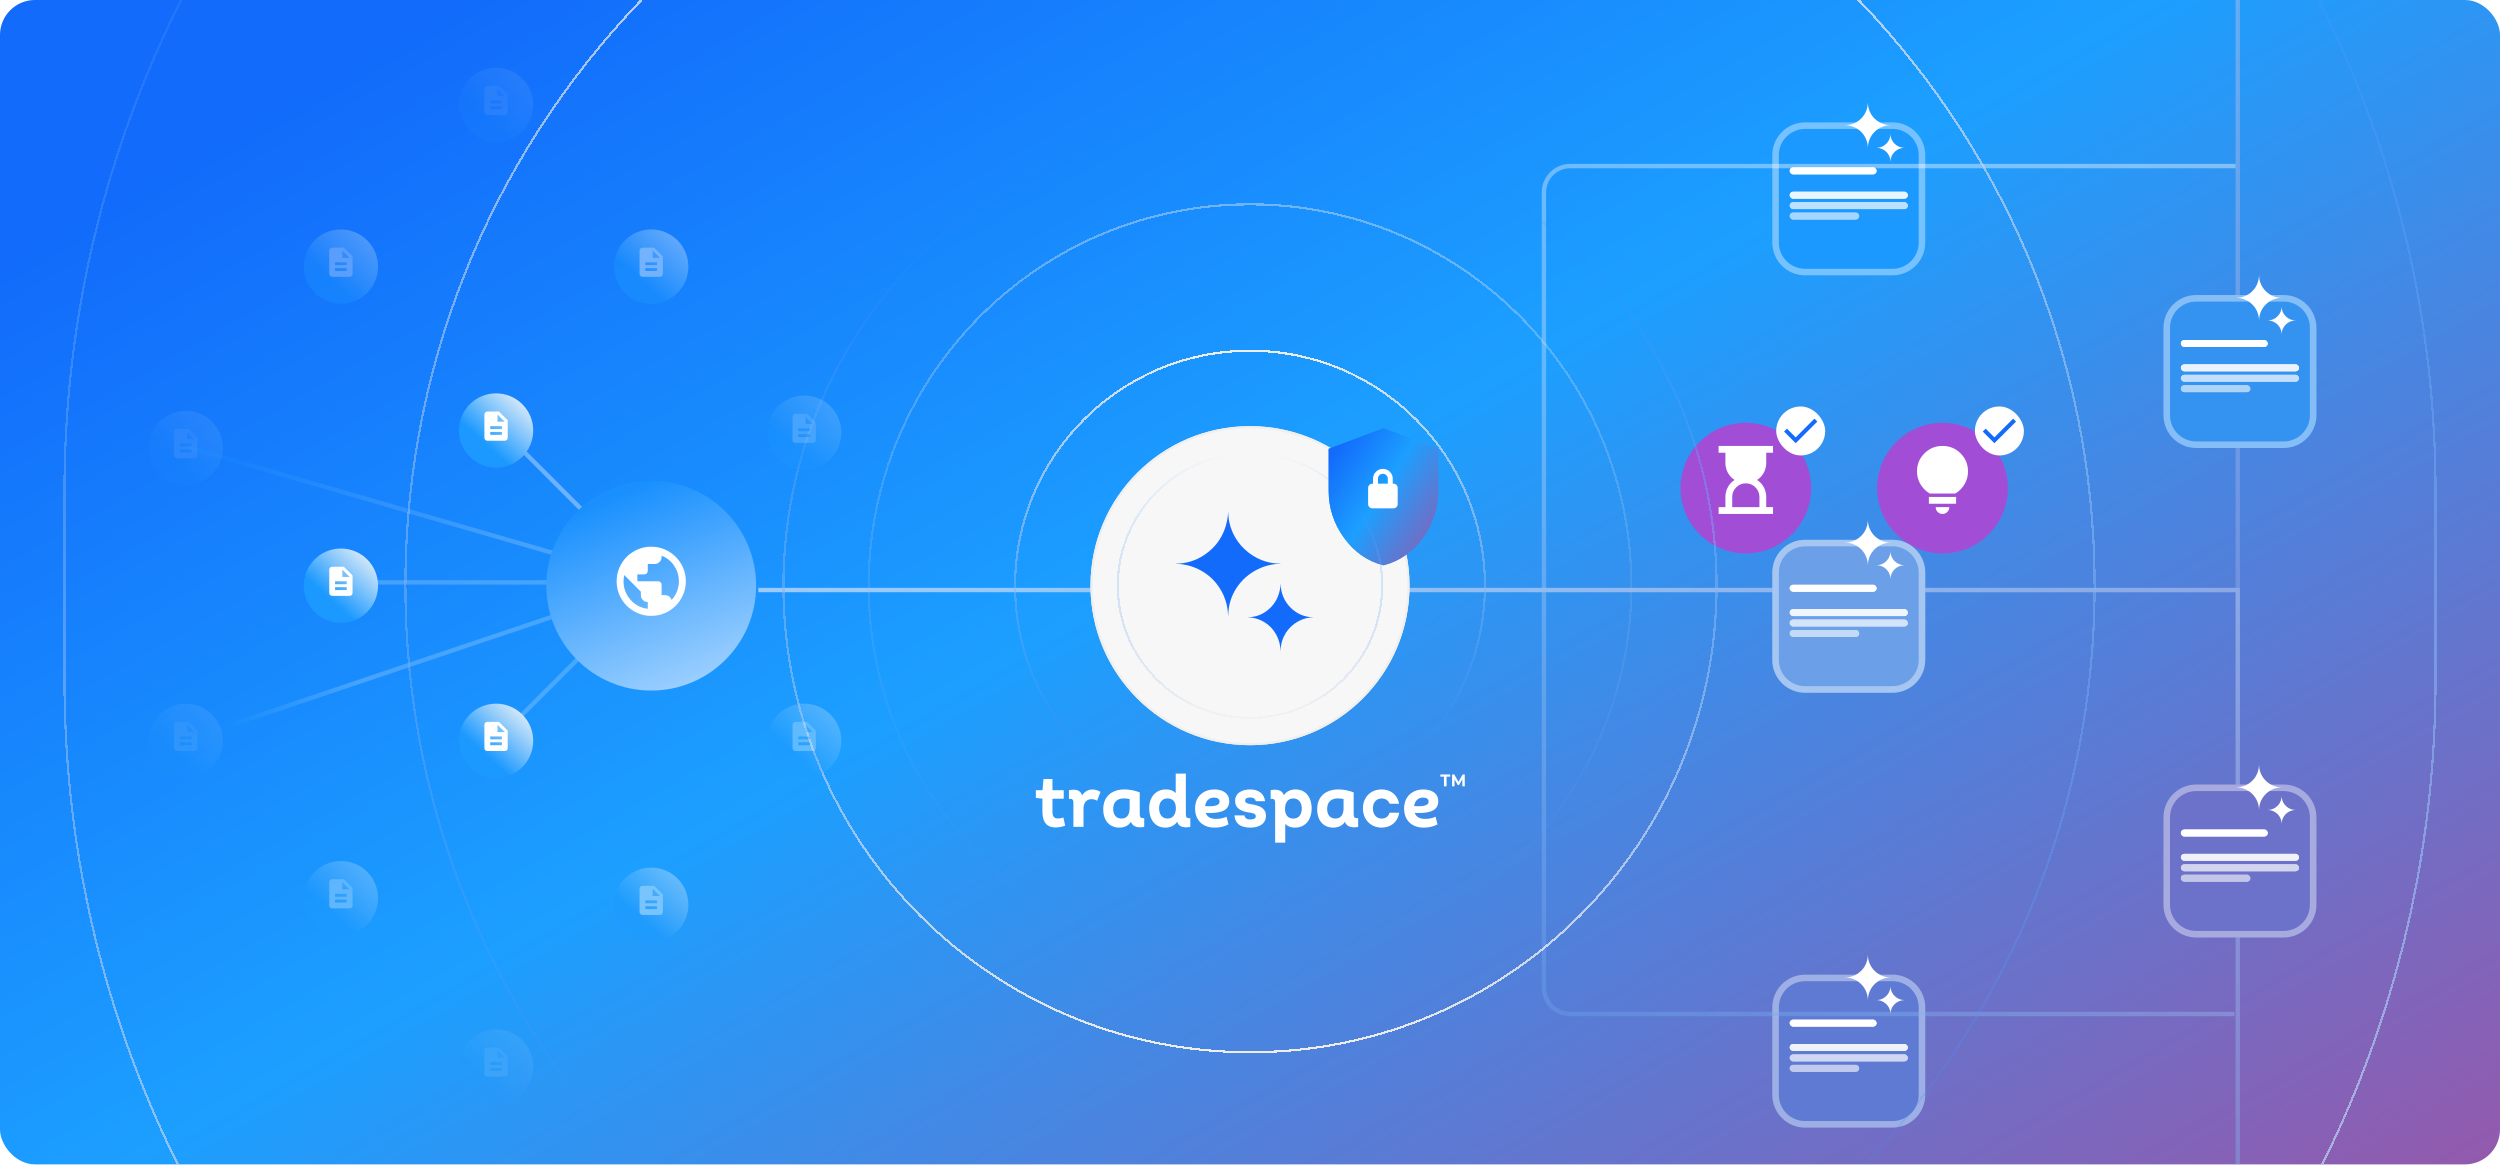 <svg width="1144" height="533" viewBox="0 0 1144 533" fill="none" xmlns="http://www.w3.org/2000/svg">
<g clip-path="url(#clip0_6378_22051)">
<rect width="1144" height="532.822" rx="16" fill="url(#paint0_linear_6378_22051)"/>
<path opacity="0.2" d="M232 199L288 255" stroke="white" stroke-width="2"/>
<path opacity="0.2" d="M232 199L299.5 266.5" stroke="white" stroke-width="2"/>
<path opacity="0.2" d="M164 266.5H299.5" stroke="white" stroke-width="2"/>
<path opacity="0.2" d="M85.5 338.5L299.5 266.5" stroke="url(#paint1_linear_6378_22051)" stroke-width="2"/>
<path opacity="0.2" d="M85.5 204.5L299.5 266.5" stroke="url(#paint2_linear_6378_22051)" stroke-width="2"/>
<path opacity="0.2" d="M227.5 338.5L299.5 266.5" stroke="white" stroke-width="2"/>
<g filter="url(#filter0_d_6378_22051)">
<path d="M346 266C346 239.49 324.51 218 298 218C271.49 218 250 239.49 250 266C250 292.51 271.49 314 298 314C324.51 314 346 292.51 346 266Z" fill="url(#paint3_linear_6378_22051)"/>
</g>
<path d="M298 281.833C295.81 281.833 293.752 281.418 291.825 280.586C289.899 279.755 288.223 278.627 286.798 277.202C285.373 275.777 284.245 274.101 283.414 272.175C282.583 270.248 282.167 268.19 282.167 266C282.167 263.81 282.583 261.751 283.414 259.825C284.245 257.898 285.373 256.223 286.798 254.798C288.223 253.373 289.899 252.245 291.825 251.413C293.752 250.582 295.81 250.167 298 250.167C300.191 250.167 302.249 250.582 304.175 251.413C306.102 252.245 307.777 253.373 309.202 254.798C310.627 256.223 311.756 257.898 312.587 259.825C313.418 261.751 313.834 263.81 313.834 266C313.834 268.19 313.418 270.248 312.587 272.175C311.756 274.101 310.627 275.777 309.202 277.202C307.777 278.627 306.102 279.755 304.175 280.586C302.249 281.418 300.191 281.833 298 281.833ZM296.417 278.587V275.5C295.546 275.5 294.801 275.19 294.181 274.57C293.56 273.949 293.25 273.204 293.25 272.333V270.75L285.65 263.15C285.571 263.625 285.499 264.1 285.433 264.575C285.367 265.05 285.334 265.525 285.334 266C285.334 269.193 286.383 271.99 288.481 274.392C290.578 276.793 293.224 278.192 296.417 278.587ZM307.342 274.55C307.87 273.969 308.345 273.343 308.767 272.67C309.189 271.997 309.539 271.297 309.816 270.572C310.093 269.846 310.304 269.101 310.449 268.335C310.594 267.57 310.667 266.792 310.667 266C310.667 263.414 309.948 261.052 308.51 258.914C307.072 256.777 305.152 255.233 302.75 254.283V254.917C302.75 255.787 302.44 256.533 301.82 257.153C301.2 257.773 300.454 258.083 299.584 258.083H296.417V261.25C296.417 261.698 296.265 262.074 295.962 262.378C295.658 262.681 295.282 262.833 294.834 262.833H291.667V266H301.167C301.616 266 301.992 266.152 302.295 266.455C302.599 266.759 302.75 267.135 302.75 267.583V272.333H304.334C305.02 272.333 305.64 272.538 306.194 272.947C306.748 273.356 307.131 273.89 307.342 274.55Z" fill="white"/>
<g filter="url(#filter1_d_6378_22051)">
<path d="M769 219.623C769 203.117 782.381 189.736 798.887 189.736C815.393 189.736 828.774 203.117 828.774 219.623C828.774 236.129 815.393 249.509 798.887 249.509C782.381 249.509 769 236.129 769 219.623Z" fill="#A24DD6"/>
</g>
<rect x="812.793" y="186" width="22.415" height="22.415" rx="11.207" fill="white"/>
<path d="M821.714 202.811L816.391 197.488L817.722 196.157L821.714 200.15L830.283 191.581L831.614 192.911L821.714 202.811Z" fill="#126BFB"/>
<path d="M792.66 232.076H805.113V227.406C805.113 225.693 804.503 224.228 803.284 223.008C802.064 221.789 800.599 221.179 798.886 221.179C797.174 221.179 795.708 221.789 794.489 223.008C793.27 224.228 792.66 225.693 792.66 227.406V232.076ZM786.434 235.189V232.076H789.547V227.406C789.547 225.823 789.916 224.338 790.656 222.95C791.395 221.562 792.427 220.453 793.75 219.623C792.427 218.792 791.395 217.683 790.656 216.295C789.916 214.907 789.547 213.422 789.547 211.84V207.17H786.434V204.057H811.339V207.17H808.226V211.84C808.226 213.422 807.856 214.907 807.117 216.295C806.378 217.683 805.346 218.792 804.023 219.623C805.346 220.453 806.378 221.562 807.117 222.95C807.856 224.338 808.226 225.823 808.226 227.406V232.076H811.339V235.189H786.434Z" fill="white"/>
<g filter="url(#filter2_d_6378_22051)">
<path d="M859 219.623C859 203.117 872.381 189.736 888.887 189.736C905.393 189.736 918.774 203.117 918.774 219.623C918.774 236.129 905.393 249.509 888.887 249.509C872.381 249.509 859 236.129 859 219.623Z" fill="#A24DD6"/>
</g>
<path d="M888.886 235.189C888.03 235.189 887.297 234.884 886.688 234.274C886.078 233.665 885.773 232.932 885.773 232.076H892C892 232.932 891.695 233.665 891.085 234.274C890.475 234.884 889.743 235.189 888.886 235.189ZM882.66 230.519V227.406H895.113V230.519H882.66ZM883.049 225.849C881.259 224.785 879.839 223.359 878.788 221.568C877.737 219.778 877.212 217.833 877.212 215.731C877.212 212.488 878.347 209.732 880.617 207.462C882.887 205.192 885.644 204.057 888.886 204.057C892.129 204.057 894.886 205.192 897.156 207.462C899.426 209.732 900.561 212.488 900.561 215.731C900.561 217.833 900.036 219.778 898.985 221.568C897.934 223.359 896.514 224.785 894.724 225.849H883.049Z" fill="white"/>
<rect x="903.717" y="186" width="22.415" height="22.415" rx="11.207" fill="white"/>
<path d="M912.638 202.811L907.314 197.488L908.645 196.157L912.638 200.15L921.207 191.581L922.538 192.911L912.638 202.811Z" fill="#126BFB"/>
<g filter="url(#filter3_d_6378_22051)">
<path d="M811 445C811 436.716 817.716 430 826 430H866C874.284 430 881 436.716 881 445V485C881 493.284 874.284 500 866 500H826C817.716 500 811 493.284 811 485V445Z" fill="#5E7AD3"/>
<path d="M812.5 445C812.5 437.544 818.544 431.5 826 431.5H866C873.456 431.5 879.5 437.544 879.5 445V485C879.5 492.456 873.456 498.5 866 498.5H826C818.544 498.5 812.5 492.456 812.5 485V445Z" stroke="white" stroke-opacity="0.4" stroke-width="3"/>
</g>
<g opacity="0.9">
<rect x="818.955" y="477.727" width="54.091" height="3.182" rx="1.591" fill="white"/>
<rect x="818.955" y="477.727" width="54.091" height="3.182" rx="1.591" fill="white"/>
</g>
<rect x="818.955" y="466.591" width="39.773" height="3.182" rx="1.591" fill="white"/>
<rect x="818.955" y="466.591" width="39.773" height="3.182" rx="1.591" fill="white"/>
<g opacity="0.7">
<rect x="818.955" y="482.5" width="54.091" height="3.182" rx="1.591" fill="white"/>
<rect x="818.955" y="482.5" width="54.091" height="3.182" rx="1.591" fill="white"/>
</g>
<g opacity="0.6">
<rect x="818.955" y="487.273" width="31.818" height="3.182" rx="1.591" fill="white"/>
<rect x="818.955" y="487.273" width="31.818" height="3.182" rx="1.591" fill="white"/>
</g>
<path d="M865.065 447.314C865.099 447.314 865.101 447.307 865.071 447.292C865.052 447.283 865.033 447.279 865.013 447.279C862.36 447.228 860.052 446.305 858.087 444.509C856.005 442.609 854.719 439.834 854.781 436.968C854.781 436.963 854.779 436.961 854.774 436.961C854.758 436.96 854.755 436.96 854.77 436.961C854.774 436.962 854.776 436.965 854.775 436.969C854.713 437.72 854.636 438.327 854.544 438.789C853.966 441.683 852.464 443.942 850.038 445.565C848.366 446.683 846.496 447.252 844.428 447.276C844.416 447.276 844.41 447.281 844.41 447.293C844.41 447.306 844.417 447.313 844.429 447.313C847.433 447.308 850.488 448.779 852.365 451.103C853.369 452.345 854.06 453.729 854.438 455.253C854.528 455.615 854.596 455.996 854.644 456.397C854.694 456.814 854.734 457.205 854.763 457.574C854.771 457.665 854.775 457.665 854.778 457.572C854.791 456.972 854.809 456.39 854.913 455.807C855.587 452.07 858.231 449.138 861.789 447.871C862.844 447.495 863.936 447.309 865.065 447.314Z" fill="white"/>
<path d="M871.438 457.65C871.459 457.65 871.46 457.645 871.442 457.636C871.43 457.631 871.418 457.628 871.406 457.628C869.774 457.597 868.354 457.029 867.144 455.924C865.863 454.754 865.071 453.047 865.11 451.283C865.11 451.28 865.108 451.279 865.105 451.279C865.095 451.278 865.094 451.278 865.103 451.279C865.105 451.28 865.107 451.281 865.106 451.284C865.068 451.746 865.021 452.119 864.964 452.403C864.608 454.185 863.684 455.575 862.191 456.573C861.162 457.261 860.011 457.612 858.738 457.626C858.731 457.626 858.728 457.63 858.728 457.637V457.638C858.728 457.645 858.732 457.649 858.739 457.649C860.587 457.646 862.468 458.551 863.623 459.981C864.24 460.746 864.666 461.597 864.898 462.535C864.954 462.758 864.996 462.993 865.025 463.239C865.056 463.496 865.081 463.737 865.099 463.963C865.103 464.02 865.106 464.02 865.107 463.963C865.116 463.593 865.127 463.235 865.191 462.876C865.605 460.576 867.233 458.772 869.422 457.992C870.071 457.761 870.743 457.647 871.438 457.65Z" fill="white"/>
<g filter="url(#filter4_d_6378_22051)">
<path d="M811 55C811 46.716 817.716 40 826 40H866C874.284 40 881 46.716 881 55V95C881 103.284 874.284 110 866 110H826C817.716 110 811 103.284 811 95V55Z" fill="#1B99FF"/>
<path d="M812.5 55C812.5 47.544 818.544 41.5 826 41.5H866C873.456 41.5 879.5 47.544 879.5 55V95C879.5 102.456 873.456 108.5 866 108.5H826C818.544 108.5 812.5 102.456 812.5 95V55Z" stroke="white" stroke-opacity="0.4" stroke-width="3"/>
</g>
<g opacity="0.9">
<rect x="818.955" y="87.727" width="54.091" height="3.182" rx="1.591" fill="white"/>
<rect x="818.955" y="87.727" width="54.091" height="3.182" rx="1.591" fill="white"/>
</g>
<rect x="818.955" y="76.591" width="39.773" height="3.182" rx="1.591" fill="white"/>
<rect x="818.955" y="76.591" width="39.773" height="3.182" rx="1.591" fill="white"/>
<g opacity="0.7">
<rect x="818.955" y="92.5" width="54.091" height="3.182" rx="1.591" fill="white"/>
<rect x="818.955" y="92.5" width="54.091" height="3.182" rx="1.591" fill="white"/>
</g>
<g opacity="0.6">
<rect x="818.955" y="97.273" width="31.818" height="3.182" rx="1.591" fill="white"/>
<rect x="818.955" y="97.273" width="31.818" height="3.182" rx="1.591" fill="white"/>
</g>
<path d="M865.065 57.314C865.099 57.314 865.101 57.307 865.071 57.292C865.052 57.283 865.033 57.279 865.013 57.279C862.36 57.228 860.052 56.304 858.087 54.509C856.005 52.609 854.719 49.834 854.781 46.968C854.781 46.964 854.779 46.961 854.774 46.961C854.758 46.96 854.755 46.96 854.77 46.961C854.774 46.962 854.776 46.965 854.775 46.969C854.713 47.72 854.636 48.327 854.544 48.789C853.966 51.683 852.464 53.942 850.038 55.565C848.366 56.683 846.496 57.252 844.428 57.276C844.416 57.276 844.41 57.281 844.41 57.293C844.41 57.306 844.417 57.313 844.429 57.313C847.433 57.308 850.488 58.779 852.365 61.103C853.369 62.345 854.06 63.729 854.438 65.253C854.528 65.615 854.596 65.996 854.644 66.397C854.694 66.814 854.734 67.205 854.763 67.573C854.771 67.665 854.775 67.665 854.778 67.572C854.791 66.972 854.809 66.39 854.913 65.807C855.587 62.07 858.231 59.138 861.789 57.871C862.844 57.495 863.936 57.309 865.065 57.314Z" fill="white"/>
<path d="M871.438 67.65C871.459 67.65 871.46 67.645 871.442 67.636C871.43 67.631 871.418 67.628 871.406 67.628C869.774 67.597 868.354 67.028 867.144 65.924C865.863 64.754 865.071 63.047 865.11 61.283C865.11 61.28 865.108 61.279 865.105 61.279C865.095 61.278 865.094 61.278 865.103 61.279C865.105 61.279 865.107 61.281 865.106 61.284C865.068 61.746 865.021 62.12 864.964 62.403C864.608 64.185 863.684 65.575 862.191 66.573C861.162 67.261 860.011 67.612 858.738 67.626C858.731 67.626 858.728 67.63 858.728 67.637V67.638C858.728 67.645 858.732 67.649 858.739 67.649C860.587 67.646 862.468 68.551 863.623 69.981C864.24 70.746 864.666 71.597 864.898 72.535C864.954 72.758 864.996 72.993 865.025 73.239C865.056 73.496 865.081 73.737 865.099 73.963C865.103 74.02 865.106 74.02 865.107 73.963C865.116 73.593 865.127 73.235 865.191 72.876C865.605 70.576 867.233 68.772 869.422 67.992C870.071 67.761 870.743 67.647 871.438 67.65Z" fill="white"/>
<path opacity="0.4" fill-rule="evenodd" clip-rule="evenodd" d="M620 271H347V269H620H705.5V88C705.5 80.82 711.32 75 718.5 75H1023V77H718.5C712.425 77 707.5 81.925 707.5 88V269H1024H1025V270V536H1023V271H707.5V452C707.5 458.075 712.425 463 718.5 463H1022.5V465H718.5C711.32 465 705.5 459.18 705.5 452V271H620Z" fill="url(#paint4_linear_6378_22051)"/>
<path opacity="0.5" d="M347 270H1024V1.52588e-05" stroke="url(#paint5_linear_6378_22051)" stroke-width="2"/>
<g filter="url(#filter5_d_6378_22051)">
<path d="M645 266C645 225.683 612.317 193 572 193C531.683 193 499 225.683 499 266C499 306.317 531.683 339 572 339C612.317 339 645 306.317 645 266Z" fill="#F7F7F7"/>
<path d="M644.5 266C644.5 225.959 612.041 193.5 572 193.5C531.959 193.5 499.5 225.959 499.5 266C499.5 306.041 531.959 338.5 572 338.5C612.041 338.5 644.5 306.041 644.5 266Z" stroke="#F1EFED"/>
</g>
<g filter="url(#filter6_d_6378_22051)">
<path d="M633.067 254.667C625.808 252.839 619.815 248.674 615.089 242.172C610.363 235.671 608 228.451 608 220.513V201.4L633.067 192L658.133 201.4V220.513C658.133 228.451 655.77 235.671 651.044 242.172C646.318 248.674 640.326 252.839 633.067 254.667Z" fill="url(#paint6_linear_6378_22051)"/>
<path d="M633.067 253.632C626.163 251.834 620.446 247.836 615.9 241.583C611.297 235.25 609.003 228.236 609.003 220.513V202.095L633.067 193.071L657.131 202.095V220.513C657.131 228.236 654.836 235.25 650.233 241.583C645.688 247.836 639.971 251.834 633.067 253.632Z" stroke="url(#paint7_linear_6378_22051)" stroke-width="2.005"/>
</g>
<path d="M627.965 232.608C627.439 232.608 626.988 232.42 626.612 232.044C626.236 231.668 626.048 231.217 626.048 230.69V223.246C626.048 222.719 626.236 222.268 626.612 221.892C626.988 221.516 627.439 221.328 627.965 221.328H628.304V219.072C628.304 217.831 628.746 216.769 629.629 215.885C630.513 215.002 631.575 214.56 632.816 214.56C634.057 214.56 635.119 215.002 636.002 215.885C636.886 216.769 637.328 217.831 637.328 219.072V221.328H637.666C638.193 221.328 638.644 221.516 639.02 221.892C639.396 222.268 639.584 222.719 639.584 223.246V230.69C639.584 231.217 639.396 231.668 639.02 232.044C638.644 232.42 638.193 232.608 637.666 232.608H627.965ZM630.56 221.328H635.072V219.072C635.072 218.433 634.856 217.897 634.423 217.465C633.991 217.032 633.455 216.816 632.816 216.816C632.177 216.816 631.641 217.032 631.208 217.465C630.776 217.897 630.56 218.433 630.56 219.072V221.328Z" fill="white"/>
<path d="M585.937 258.03C586.017 258.03 586.02 258.012 585.95 257.979C585.906 257.958 585.863 257.948 585.816 257.948C579.66 257.83 574.304 255.687 569.742 251.52C564.911 247.11 561.925 240.669 562.069 234.017C562.069 234.007 562.064 234.002 562.054 234.002C562.015 233.999 562.01 233.999 562.043 234.002C562.054 234.004 562.059 234.01 562.056 234.02C561.912 235.763 561.734 237.172 561.52 238.243C560.179 244.961 556.692 250.203 551.062 253.969C547.181 256.564 542.841 257.887 538.041 257.94C538.013 257.94 538 257.953 538 257.982C538 258.01 538.015 258.028 538.044 258.028C545.015 258.015 552.107 261.429 556.463 266.823C558.791 269.706 560.396 272.917 561.272 276.455C561.481 277.294 561.641 278.18 561.752 279.109C561.868 280.077 561.961 280.986 562.028 281.841C562.046 282.054 562.056 282.054 562.061 281.838C562.092 280.444 562.134 279.094 562.376 277.741C563.939 269.066 570.077 262.264 578.335 259.322C580.782 258.449 583.317 258.017 585.937 258.03Z" fill="#126BFB"/>
<path d="M600.961 282.52C601.011 282.52 601.012 282.508 600.969 282.486C600.941 282.473 600.914 282.467 600.885 282.467C597.038 282.39 593.69 281.006 590.838 278.315C587.82 275.467 585.953 271.307 586.043 267.011C586.043 267.005 586.04 267.001 586.034 267.001C586.009 267 586.006 267 586.027 267.001C586.034 267.003 586.037 267.006 586.035 267.013C585.945 268.139 585.834 269.049 585.7 269.74C584.862 274.079 582.683 277.465 579.164 279.897C576.738 281.573 574.025 282.427 571.026 282.462C571.008 282.462 571 282.47 571 282.488V282.49C571 282.508 571.01 282.518 571.027 282.518C575.384 282.51 579.817 284.715 582.539 288.198C583.995 290.06 584.997 292.134 585.545 294.419C585.676 294.961 585.776 295.533 585.845 296.133C585.918 296.758 585.976 297.345 586.017 297.897C586.029 298.035 586.035 298.035 586.038 297.895C586.058 296.995 586.084 296.123 586.235 295.249C587.212 289.647 591.048 285.254 596.209 283.354C597.739 282.79 599.323 282.511 600.961 282.52Z" fill="#126BFB"/>
<g opacity="0.6" filter="url(#filter7_d_6378_22051)">
<path d="M511.5 266C511.5 299.413 538.587 326.5 572 326.5C605.413 326.5 632.5 299.413 632.5 266C632.5 232.587 605.413 205.5 572 205.5C538.587 205.5 511.5 232.587 511.5 266Z" stroke="url(#paint8_linear_6378_22051)" shape-rendering="crispEdges"/>
</g>
<g filter="url(#filter8_d_6378_22051)">
<path d="M464.5 266C464.5 206.629 512.629 158.5 572 158.5C631.371 158.5 679.5 206.629 679.5 266C679.5 325.371 631.371 373.5 572 373.5C512.629 373.5 464.5 325.371 464.5 266Z" stroke="url(#paint9_linear_6378_22051)" shape-rendering="crispEdges"/>
</g>
<g opacity="0.4" filter="url(#filter9_d_6378_22051)">
<path d="M397.5 266C397.5 169.626 475.626 91.5 572 91.5C668.374 91.5 746.5 169.626 746.5 266C746.5 362.374 668.374 440.5 572 440.5C475.626 440.5 397.5 362.374 397.5 266Z" stroke="url(#paint10_linear_6378_22051)" shape-rendering="crispEdges"/>
</g>
<g filter="url(#filter10_d_6378_22051)">
<path d="M358.5 266C358.5 383.913 454.087 479.5 572 479.5C689.913 479.5 785.5 383.913 785.5 266C785.5 148.087 689.913 52.5 572 52.5C454.087 52.5 358.5 148.087 358.5 266Z" stroke="url(#paint11_linear_6378_22051)" shape-rendering="crispEdges"/>
</g>
<g filter="url(#filter11_d_6378_22051)">
<path d="M185.5 266C185.5 52.542 358.542 -120.5 572 -120.5C785.458 -120.5 958.5 52.542 958.5 266C958.5 479.458 785.458 652.5 572 652.5C358.542 652.5 185.5 479.458 185.5 266Z" stroke="url(#paint12_linear_6378_22051)" shape-rendering="crispEdges"/>
</g>
<g filter="url(#filter12_d_6378_22051)">
<path d="M29.5 309C29.5 584.866 253.134 808.5 529 808.5L615 808.5C890.866 808.5 1114.5 584.866 1114.5 309L1114.5 223C1114.5 -52.866 890.866 -276.5 615 -276.5L529 -276.5C253.134 -276.5 29.5 -52.866 29.5 223L29.5 309Z" stroke="url(#paint13_linear_6378_22051)" shape-rendering="crispEdges"/>
</g>
<g filter="url(#filter13_d_6378_22051)">
<path d="M811 246C811 237.716 817.716 231 826 231H866C874.284 231 881 237.716 881 246V286C881 294.284 874.284 301 866 301H826C817.716 301 811 294.284 811 286V246Z" fill="#6BA0E9"/>
<path d="M812.5 246C812.5 238.544 818.544 232.5 826 232.5H866C873.456 232.5 879.5 238.544 879.5 246V286C879.5 293.456 873.456 299.5 866 299.5H826C818.544 299.5 812.5 293.456 812.5 286V246Z" stroke="white" stroke-opacity="0.4" stroke-width="3"/>
</g>
<g opacity="0.9">
<rect x="818.955" y="278.727" width="54.091" height="3.182" rx="1.591" fill="white"/>
<rect x="818.955" y="278.727" width="54.091" height="3.182" rx="1.591" fill="white"/>
</g>
<rect x="818.955" y="267.591" width="39.773" height="3.182" rx="1.591" fill="white"/>
<rect x="818.955" y="267.591" width="39.773" height="3.182" rx="1.591" fill="white"/>
<g opacity="0.7">
<rect x="818.955" y="283.5" width="54.091" height="3.182" rx="1.591" fill="white"/>
<rect x="818.955" y="283.5" width="54.091" height="3.182" rx="1.591" fill="white"/>
</g>
<g opacity="0.6">
<rect x="818.955" y="288.273" width="31.818" height="3.182" rx="1.591" fill="white"/>
<rect x="818.955" y="288.273" width="31.818" height="3.182" rx="1.591" fill="white"/>
</g>
<path d="M865.065 248.314C865.099 248.314 865.101 248.307 865.071 248.292C865.052 248.283 865.033 248.279 865.013 248.279C862.36 248.228 860.052 247.305 858.087 245.509C856.005 243.609 854.719 240.834 854.781 237.968C854.781 237.963 854.779 237.961 854.774 237.961C854.758 237.96 854.755 237.96 854.77 237.961C854.774 237.962 854.776 237.965 854.775 237.969C854.713 238.72 854.636 239.327 854.544 239.789C853.966 242.683 852.464 244.942 850.038 246.565C848.366 247.683 846.496 248.252 844.428 248.276C844.416 248.276 844.41 248.281 844.41 248.293C844.41 248.306 844.417 248.313 844.429 248.313C847.433 248.308 850.488 249.779 852.365 252.103C853.369 253.345 854.06 254.729 854.438 256.253C854.528 256.615 854.596 256.996 854.644 257.397C854.694 257.814 854.734 258.205 854.763 258.574C854.771 258.665 854.775 258.665 854.778 258.572C854.791 257.972 854.809 257.39 854.913 256.807C855.587 253.07 858.231 250.138 861.789 248.871C862.844 248.495 863.936 248.309 865.065 248.314Z" fill="white"/>
<path d="M871.438 258.65C871.459 258.65 871.46 258.645 871.442 258.636C871.43 258.631 871.418 258.628 871.406 258.628C869.774 258.597 868.354 258.029 867.144 256.924C865.863 255.754 865.071 254.047 865.11 252.283C865.11 252.28 865.108 252.279 865.105 252.279C865.095 252.278 865.094 252.278 865.103 252.279C865.105 252.28 865.107 252.281 865.106 252.284C865.068 252.746 865.021 253.119 864.964 253.403C864.608 255.185 863.684 256.575 862.191 257.573C861.162 258.261 860.011 258.612 858.738 258.626C858.731 258.626 858.728 258.63 858.728 258.637V258.638C858.728 258.645 858.732 258.649 858.739 258.649C860.587 258.646 862.468 259.551 863.623 260.981C864.24 261.746 864.666 262.597 864.898 263.535C864.954 263.758 864.996 263.993 865.025 264.239C865.056 264.496 865.081 264.737 865.099 264.963C865.103 265.02 865.106 265.02 865.107 264.963C865.116 264.593 865.127 264.235 865.191 263.876C865.605 261.576 867.233 259.772 869.422 258.992C870.071 258.761 870.743 258.647 871.438 258.65Z" fill="white"/>
<g filter="url(#filter14_d_6378_22051)">
<path d="M990 358C990 349.716 996.716 343 1005 343H1045C1053.28 343 1060 349.716 1060 358V398C1060 406.284 1053.28 413 1045 413H1005C996.716 413 990 406.284 990 398V358Z" fill="#6C71C9"/>
<path d="M991.5 358C991.5 350.544 997.544 344.5 1005 344.5H1045C1052.46 344.5 1058.5 350.544 1058.5 358V398C1058.5 405.456 1052.46 411.5 1045 411.5H1005C997.544 411.5 991.5 405.456 991.5 398V358Z" stroke="white" stroke-opacity="0.4" stroke-width="3"/>
</g>
<g opacity="0.9">
<rect x="997.955" y="390.727" width="54.091" height="3.182" rx="1.591" fill="white"/>
<rect x="997.955" y="390.727" width="54.091" height="3.182" rx="1.591" fill="white"/>
</g>
<rect x="997.955" y="379.591" width="39.773" height="3.182" rx="1.591" fill="white"/>
<rect x="997.955" y="379.591" width="39.773" height="3.182" rx="1.591" fill="white"/>
<g opacity="0.7">
<rect x="997.955" y="395.5" width="54.091" height="3.182" rx="1.591" fill="white"/>
<rect x="997.955" y="395.5" width="54.091" height="3.182" rx="1.591" fill="white"/>
</g>
<g opacity="0.6">
<rect x="997.955" y="400.273" width="31.818" height="3.182" rx="1.591" fill="white"/>
<rect x="997.955" y="400.273" width="31.818" height="3.182" rx="1.591" fill="white"/>
</g>
<path d="M1044.06 360.314C1044.1 360.314 1044.1 360.307 1044.07 360.292C1044.05 360.283 1044.03 360.279 1044.01 360.279C1041.36 360.228 1039.05 359.305 1037.09 357.509C1035.01 355.609 1033.72 352.834 1033.78 349.968C1033.78 349.963 1033.78 349.961 1033.77 349.961C1033.76 349.96 1033.76 349.96 1033.77 349.961C1033.77 349.962 1033.78 349.965 1033.78 349.969C1033.71 350.72 1033.64 351.327 1033.54 351.789C1032.97 354.683 1031.46 356.942 1029.04 358.565C1027.37 359.683 1025.5 360.252 1023.43 360.276C1023.42 360.276 1023.41 360.281 1023.41 360.293C1023.41 360.306 1023.42 360.313 1023.43 360.313C1026.43 360.308 1029.49 361.779 1031.37 364.103C1032.37 365.345 1033.06 366.729 1033.44 368.253C1033.53 368.615 1033.6 368.996 1033.64 369.397C1033.69 369.814 1033.73 370.205 1033.76 370.574C1033.77 370.665 1033.78 370.665 1033.78 370.572C1033.79 369.972 1033.81 369.39 1033.91 368.807C1034.59 365.07 1037.23 362.138 1040.79 360.871C1041.84 360.495 1042.94 360.309 1044.06 360.314Z" fill="white"/>
<path d="M1050.44 370.65C1050.46 370.65 1050.46 370.645 1050.44 370.636C1050.43 370.631 1050.42 370.628 1050.41 370.628C1048.77 370.597 1047.35 370.029 1046.14 368.924C1044.86 367.754 1044.07 366.047 1044.11 364.283C1044.11 364.28 1044.11 364.279 1044.11 364.279C1044.1 364.278 1044.09 364.278 1044.1 364.279C1044.11 364.28 1044.11 364.281 1044.11 364.284C1044.07 364.746 1044.02 365.119 1043.96 365.403C1043.61 367.185 1042.68 368.575 1041.19 369.573C1040.16 370.261 1039.01 370.612 1037.74 370.626C1037.73 370.626 1037.73 370.63 1037.73 370.637V370.638C1037.73 370.645 1037.73 370.649 1037.74 370.649C1039.59 370.646 1041.47 371.551 1042.62 372.981C1043.24 373.746 1043.67 374.597 1043.9 375.535C1043.95 375.758 1044 375.993 1044.03 376.239C1044.06 376.496 1044.08 376.737 1044.1 376.963C1044.1 377.02 1044.11 377.02 1044.11 376.963C1044.12 376.593 1044.13 376.235 1044.19 375.876C1044.61 373.576 1046.23 371.772 1048.42 370.992C1049.07 370.761 1049.74 370.647 1050.44 370.65Z" fill="white"/>
<g filter="url(#filter15_d_6378_22051)">
<path d="M990 134C990 125.716 996.716 119 1005 119H1045C1053.28 119 1060 125.716 1060 134V174C1060 182.284 1053.28 189 1045 189H1005C996.716 189 990 182.284 990 174V134Z" fill="#3492F0"/>
<path d="M991.5 134C991.5 126.544 997.544 120.5 1005 120.5H1045C1052.46 120.5 1058.5 126.544 1058.5 134V174C1058.5 181.456 1052.46 187.5 1045 187.5H1005C997.544 187.5 991.5 181.456 991.5 174V134Z" stroke="white" stroke-opacity="0.4" stroke-width="3"/>
</g>
<g opacity="0.9">
<rect x="997.956" y="166.727" width="54.091" height="3.182" rx="1.591" fill="white"/>
<rect x="997.956" y="166.727" width="54.091" height="3.182" rx="1.591" fill="white"/>
</g>
<rect x="997.956" y="155.591" width="39.773" height="3.182" rx="1.591" fill="white"/>
<rect x="997.956" y="155.591" width="39.773" height="3.182" rx="1.591" fill="white"/>
<g opacity="0.7">
<rect x="997.956" y="171.5" width="54.091" height="3.182" rx="1.591" fill="white"/>
<rect x="997.956" y="171.5" width="54.091" height="3.182" rx="1.591" fill="white"/>
</g>
<g opacity="0.6">
<rect x="997.956" y="176.273" width="31.818" height="3.182" rx="1.591" fill="white"/>
<rect x="997.956" y="176.273" width="31.818" height="3.182" rx="1.591" fill="white"/>
</g>
<path d="M1044.06 136.314C1044.1 136.314 1044.1 136.307 1044.07 136.292C1044.05 136.283 1044.03 136.279 1044.01 136.279C1041.36 136.228 1039.05 135.305 1037.09 133.509C1035.01 131.609 1033.72 128.834 1033.78 125.968C1033.78 125.963 1033.78 125.961 1033.77 125.961C1033.76 125.96 1033.76 125.96 1033.77 125.961C1033.77 125.962 1033.78 125.965 1033.78 125.969C1033.71 126.72 1033.64 127.327 1033.54 127.789C1032.97 130.683 1031.46 132.942 1029.04 134.565C1027.37 135.683 1025.5 136.252 1023.43 136.276C1023.42 136.276 1023.41 136.281 1023.41 136.293C1023.41 136.306 1023.42 136.313 1023.43 136.313C1026.43 136.308 1029.49 137.779 1031.37 140.103C1032.37 141.345 1033.06 142.729 1033.44 144.253C1033.53 144.615 1033.6 144.996 1033.64 145.397C1033.69 145.814 1033.73 146.205 1033.76 146.574C1033.77 146.665 1033.78 146.665 1033.78 146.572C1033.79 145.972 1033.81 145.39 1033.91 144.807C1034.59 141.07 1037.23 138.138 1040.79 136.871C1041.84 136.495 1042.94 136.309 1044.06 136.314Z" fill="white"/>
<path d="M1050.44 146.65C1050.46 146.65 1050.46 146.645 1050.44 146.636C1050.43 146.631 1050.42 146.628 1050.41 146.628C1048.77 146.597 1047.35 146.029 1046.14 144.924C1044.86 143.754 1044.07 142.047 1044.11 140.283C1044.11 140.28 1044.11 140.279 1044.11 140.279C1044.1 140.278 1044.09 140.278 1044.1 140.279C1044.11 140.28 1044.11 140.281 1044.11 140.284C1044.07 140.746 1044.02 141.119 1043.96 141.403C1043.61 143.185 1042.68 144.575 1041.19 145.573C1040.16 146.261 1039.01 146.612 1037.74 146.626C1037.73 146.626 1037.73 146.63 1037.73 146.637V146.638C1037.73 146.645 1037.73 146.649 1037.74 146.649C1039.59 146.646 1041.47 147.551 1042.62 148.981C1043.24 149.746 1043.67 150.597 1043.9 151.535C1043.95 151.758 1044 151.993 1044.03 152.239C1044.06 152.496 1044.08 152.737 1044.1 152.963C1044.1 153.02 1044.11 153.02 1044.11 152.963C1044.12 152.593 1044.13 152.235 1044.19 151.876C1044.61 149.576 1046.23 147.772 1048.42 146.992C1049.07 146.761 1049.74 146.647 1050.44 146.65Z" fill="white"/>
<path d="M487.424 377.814C486.005 378.366 484.505 378.649 482.993 378.65C479.258 378.65 477.009 376.457 477.009 371.478V365.455L474 365.142V361.591H477.042L477.505 356.472H481.605V361.591H486.764V365.491H481.605V371.375C481.605 373.534 482.266 374.543 484.15 374.543C484.984 374.537 485.811 374.384 486.598 374.091L487.424 377.814Z" fill="white"/>
<path d="M503.592 362.357L502.037 366.43C501.249 365.93 500.342 365.677 499.423 365.699C497.505 365.699 495.819 367.058 495.819 369.912V378.377H491.19V367.371C491.19 365.769 490.595 365.421 489.141 365.595V361.591C492.413 360.999 494.467 361.556 495.158 363.994C495.651 363.161 496.339 362.475 497.154 362C497.97 361.524 498.887 361.276 499.82 361.278C501.079 361.278 502.269 361.556 503.592 362.357Z" fill="white"/>
<path d="M523.595 374.369V378.374C521.61 378.826 518.404 378.791 517.544 376.041C516.453 377.782 514.502 378.722 512.217 378.722C507.853 378.722 504.844 375.662 504.844 370.33C504.844 364.133 509.105 361.242 514.598 361.242C517.077 361.242 519.326 361.765 521.541 362.601V372.35C521.545 373.882 521.809 374.543 523.595 374.369ZM516.913 369.843V365.661C516.057 365.44 515.178 365.335 514.298 365.348C511.256 365.348 509.405 366.98 509.405 370.189C509.405 372.942 510.858 374.574 513.14 374.574C515.659 374.578 516.915 372.837 516.915 369.843H516.913Z" fill="white"/>
<path d="M544.689 374.369V378.374C542.374 378.861 539.432 378.722 538.671 376.041C537.511 377.712 535.63 378.722 533.315 378.722C528.19 378.722 525.843 374.54 525.843 369.808C525.843 365.212 528.521 361.241 533.547 361.241C535.464 361.241 536.853 361.764 538.01 362.873V354H542.643V372.35C542.643 373.987 542.97 374.578 544.689 374.369ZM538.076 369.843C538.076 367.191 536.914 365.355 534.241 365.355C531.827 365.355 530.405 367.2 530.405 369.843C530.405 372.485 531.695 374.578 534.241 374.578C536.952 374.578 538.076 372.384 538.076 369.843Z" fill="white"/>
<path d="M561.286 373.743L562.146 377.259C559.996 378.374 557.947 378.722 555.765 378.722C550.607 378.722 546.871 375.553 546.871 369.983C546.871 363.958 551.268 361.242 555.633 361.242C559.865 361.242 562.509 363.297 562.509 366.605C562.509 370.609 559.235 372.037 553.516 372.037C552.954 372.037 552.358 372.037 551.73 372.002C552.457 373.987 554.243 374.718 556.326 374.718C558.443 374.718 559.633 374.439 561.286 373.743ZM551.466 368.868C552.095 368.903 552.657 368.937 553.186 368.937C556.624 368.937 558.079 368.276 558.079 366.814C558.079 365.63 557.087 364.969 555.534 364.969C553.219 364.969 551.765 366.535 551.466 368.868Z" fill="white"/>
<path d="M564.89 373.116H569.452C569.683 374.441 570.676 374.996 572.067 374.996C573.654 374.996 574.646 374.543 574.646 373.534C574.646 372.524 573.787 372.106 571.902 371.862C568.888 371.445 565.187 370.471 565.187 366.466C565.187 363.053 568.13 361.242 572.063 361.242C575.799 361.242 578.478 363.088 578.907 366.639H574.646C574.414 365.526 573.555 364.933 572.134 364.933C570.448 364.933 569.786 365.56 569.786 366.361C569.786 367.405 570.712 367.719 572.464 367.998C575.969 368.555 579.308 369.564 579.308 373.394C579.308 376.737 576.499 378.722 572.134 378.722C567.6 378.722 565.154 376.841 564.89 373.116Z" fill="white"/>
<path d="M600.234 369.948C600.234 374.718 597.588 378.719 592.596 378.719C590.679 378.719 589.29 378.197 588.133 377.047V385.614H583.504V367.615C583.504 365.944 583.173 365.387 581.454 365.596V361.591C583.736 361.103 586.711 361.242 587.472 363.889C588.628 362.217 590.513 361.242 592.828 361.242C597.92 361.242 600.234 365.421 600.234 369.948ZM595.705 369.912C595.705 367.476 594.349 365.351 591.831 365.351C589.186 365.351 588.029 367.51 588.029 370.156C588.029 372.733 589.191 374.578 591.831 374.578C594.316 374.578 595.705 372.733 595.705 369.912Z" fill="white"/>
<path d="M621.493 374.369V378.374C619.509 378.826 616.302 378.791 615.442 376.041C614.351 377.782 612.4 378.722 610.116 378.722C605.751 378.722 602.742 375.662 602.742 370.33C602.742 364.133 607.003 361.242 612.496 361.242C614.976 361.242 617.224 361.765 619.439 362.601V372.35C619.441 373.882 619.707 374.543 621.493 374.369ZM614.811 369.843V365.661C613.956 365.44 613.077 365.335 612.196 365.348C609.154 365.348 607.304 366.98 607.304 370.189C607.304 372.942 608.756 374.574 611.039 374.574C613.558 374.578 614.814 372.837 614.814 369.843H614.811Z" fill="white"/>
<path d="M623.676 369.948C623.676 364.76 627.246 361.242 632.272 361.242C636.339 361.242 639.579 363.75 640.207 367.789H635.905C635.31 366.292 634.054 365.386 632.202 365.386C629.92 365.386 628.231 367.127 628.231 369.912C628.231 372.768 629.884 374.578 632.202 374.578C634.185 374.578 635.343 373.568 635.871 371.897H640.302C639.641 376.146 636.401 378.722 632.264 378.722C627.279 378.722 623.676 375.066 623.676 369.948Z" fill="white"/>
<path d="M656.937 373.743L657.796 377.259C655.647 378.374 653.597 378.722 651.415 378.722C646.257 378.722 642.521 375.553 642.521 369.983C642.521 363.958 646.918 361.242 651.283 361.242C655.515 361.242 658.159 363.297 658.159 366.605C658.159 370.609 654.886 372.037 649.166 372.037C648.603 372.037 648.004 372.037 647.38 372.002C648.107 373.987 649.898 374.718 651.976 374.718C654.093 374.718 655.284 374.439 656.937 373.743ZM647.117 368.868C647.745 368.903 648.307 368.937 648.836 368.937C652.275 368.937 653.729 368.276 653.729 366.814C653.729 365.63 652.738 364.969 651.183 364.969C648.869 364.969 647.414 366.535 647.117 368.868Z" fill="white"/>
<path d="M660.759 359.818V355.412H659.109V354.388H663.603V355.412H661.953V359.818H660.759Z" fill="white"/>
<path d="M664.475 359.818V354.388H665.462L667.657 358.22H667.134L669.293 354.388H670.272L670.287 359.818H669.167L669.16 356.196H669.366L667.643 359.244H667.105L665.344 356.196H665.595V359.818H664.475Z" fill="white"/>
<g filter="url(#filter16_d_6378_22051)">
<path d="M244 195C244 185.611 236.389 178 227 178C217.611 178 210 185.611 210 195C210 204.389 217.611 212 227 212C236.389 212 244 204.389 244 195Z" fill="url(#paint14_linear_6378_22051)"/>
</g>
<path d="M224.334 199H229.667V197.667H224.334V199ZM224.334 196.333H229.667V195H224.334V196.333ZM223 201.667C222.634 201.667 222.32 201.536 222.059 201.275C221.798 201.014 221.667 200.7 221.667 200.333V189.667C221.667 189.3 221.798 188.986 222.059 188.725C222.32 188.464 222.634 188.333 223 188.333H228.334L232.334 192.333V200.333C232.334 200.7 232.203 201.014 231.942 201.275C231.681 201.536 231.367 201.667 231 201.667H223ZM227.667 193H231L227.667 189.667V193Z" fill="white"/>
<g filter="url(#filter17_d_6378_22051)">
<path d="M244 337C244 327.611 236.389 320 227 320C217.611 320 210 327.611 210 337C210 346.389 217.611 354 227 354C236.389 354 244 346.389 244 337Z" fill="url(#paint15_linear_6378_22051)"/>
</g>
<path d="M224.334 341H229.667V339.667H224.334V341ZM224.334 338.333H229.667V337H224.334V338.333ZM223 343.667C222.634 343.667 222.32 343.536 222.059 343.275C221.798 343.014 221.667 342.7 221.667 342.333V331.667C221.667 331.3 221.798 330.986 222.059 330.725C222.32 330.464 222.634 330.333 223 330.333H228.334L232.334 334.333V342.333C232.334 342.7 232.203 343.014 231.942 343.275C231.681 343.536 231.367 343.667 231 343.667H223ZM227.667 335H231L227.667 331.667V335Z" fill="white"/>
<g opacity="0.3">
<g filter="url(#filter18_d_6378_22051)">
<path d="M385 337C385 327.611 377.389 320 368 320C358.611 320 351 327.611 351 337C351 346.389 358.611 354 368 354C377.389 354 385 346.389 385 337Z" fill="url(#paint16_linear_6378_22051)"/>
</g>
<path d="M365.334 341H370.667V339.667H365.334V341ZM365.334 338.333H370.667V337H365.334V338.333ZM364 343.667C363.634 343.667 363.32 343.536 363.059 343.275C362.798 343.014 362.667 342.7 362.667 342.333V331.667C362.667 331.3 362.798 330.986 363.059 330.725C363.32 330.464 363.634 330.333 364 330.333H369.334L373.334 334.333V342.333C373.334 342.7 373.203 343.014 372.942 343.275C372.681 343.536 372.367 343.667 372 343.667H364ZM368.667 335H372L368.667 331.667V335Z" fill="white"/>
</g>
<g opacity="0.4">
<g filter="url(#filter19_d_6378_22051)">
<path d="M315 412C315 402.611 307.389 395 298 395C288.611 395 281 402.611 281 412C281 421.389 288.611 429 298 429C307.389 429 315 421.389 315 412Z" fill="url(#paint17_linear_6378_22051)"/>
</g>
<path d="M295.334 416H300.667V414.667H295.334V416ZM295.334 413.333H300.667V412H295.334V413.333ZM294 418.667C293.634 418.667 293.32 418.536 293.059 418.275C292.798 418.014 292.667 417.7 292.667 417.333V406.667C292.667 406.3 292.798 405.986 293.059 405.725C293.32 405.464 293.634 405.333 294 405.333H299.334L303.334 409.333V417.333C303.334 417.7 303.203 418.014 302.942 418.275C302.681 418.536 302.367 418.667 302 418.667H294ZM298.667 410H302L298.667 406.667V410Z" fill="white"/>
</g>
<g opacity="0.4">
<g filter="url(#filter20_d_6378_22051)">
<path d="M315 120C315 110.611 307.389 103 298 103C288.611 103 281 110.611 281 120C281 129.389 288.611 137 298 137C307.389 137 315 129.389 315 120Z" fill="url(#paint18_linear_6378_22051)"/>
</g>
<path d="M295.334 124H300.667V122.667H295.334V124ZM295.334 121.333H300.667V120H295.334V121.333ZM294 126.667C293.634 126.667 293.32 126.536 293.059 126.275C292.798 126.014 292.667 125.7 292.667 125.333V114.667C292.667 114.3 292.798 113.986 293.059 113.725C293.32 113.464 293.634 113.333 294 113.333H299.334L303.334 117.333V125.333C303.334 125.7 303.203 126.014 302.942 126.275C302.681 126.536 302.367 126.667 302 126.667H294ZM298.667 118H302L298.667 114.667V118Z" fill="white"/>
</g>
<g filter="url(#filter21_d_6378_22051)">
<path d="M173 266C173 256.611 165.389 249 156 249C146.611 249 139 256.611 139 266C139 275.389 146.611 283 156 283C165.389 283 173 275.389 173 266Z" fill="url(#paint19_linear_6378_22051)"/>
</g>
<path d="M153.334 270H158.667V268.667H153.334V270ZM153.334 267.333H158.667V266H153.334V267.333ZM152 272.667C151.634 272.667 151.32 272.536 151.059 272.275C150.798 272.014 150.667 271.7 150.667 271.333V260.667C150.667 260.3 150.798 259.986 151.059 259.725C151.32 259.464 151.634 259.333 152 259.333H157.334L161.334 263.333V271.333C161.334 271.7 161.203 272.014 160.942 272.275C160.681 272.536 160.367 272.667 160 272.667H152ZM156.667 264H160L156.667 260.667V264Z" fill="white"/>
<g opacity="0.3">
<g filter="url(#filter22_d_6378_22051)">
<path d="M173 120C173 110.611 165.389 103 156 103C146.611 103 139 110.611 139 120C139 129.389 146.611 137 156 137C165.389 137 173 129.389 173 120Z" fill="url(#paint20_linear_6378_22051)"/>
</g>
<path d="M153.334 124H158.667V122.667H153.334V124ZM153.334 121.333H158.667V120H153.334V121.333ZM152 126.667C151.634 126.667 151.32 126.536 151.059 126.275C150.798 126.014 150.667 125.7 150.667 125.333V114.667C150.667 114.3 150.798 113.986 151.059 113.725C151.32 113.464 151.634 113.333 152 113.333H157.334L161.334 117.333V125.333C161.334 125.7 161.203 126.014 160.942 126.275C160.681 126.536 160.367 126.667 160 126.667H152ZM156.667 118H160L156.667 114.667V118Z" fill="white"/>
</g>
<g opacity="0.3">
<g filter="url(#filter23_d_6378_22051)">
<path d="M173 409C173 399.611 165.389 392 156 392C146.611 392 139 399.611 139 409C139 418.389 146.611 426 156 426C165.389 426 173 418.389 173 409Z" fill="url(#paint21_linear_6378_22051)"/>
</g>
<path d="M153.334 413H158.667V411.667H153.334V413ZM153.334 410.333H158.667V409H153.334V410.333ZM152 415.667C151.634 415.667 151.32 415.536 151.059 415.275C150.798 415.014 150.667 414.7 150.667 414.333V403.667C150.667 403.3 150.798 402.986 151.059 402.725C151.32 402.464 151.634 402.333 152 402.333H157.334L161.334 406.333V414.333C161.334 414.7 161.203 415.014 160.942 415.275C160.681 415.536 160.367 415.667 160 415.667H152ZM156.667 407H160L156.667 403.667V407Z" fill="white"/>
</g>
<g opacity="0.1">
<g filter="url(#filter24_d_6378_22051)">
<path d="M244 486C244 476.611 236.389 469 227 469C217.611 469 210 476.611 210 486C210 495.389 217.611 503 227 503C236.389 503 244 495.389 244 486Z" fill="url(#paint22_linear_6378_22051)"/>
</g>
<path d="M224.334 490H229.667V488.667H224.334V490ZM224.334 487.333H229.667V486H224.334V487.333ZM223 492.667C222.634 492.667 222.32 492.536 222.059 492.275C221.798 492.014 221.667 491.7 221.667 491.333V480.667C221.667 480.3 221.798 479.986 222.059 479.725C222.32 479.464 222.634 479.333 223 479.333H228.334L232.334 483.333V491.333C232.334 491.7 232.203 492.014 231.942 492.275C231.681 492.536 231.367 492.667 231 492.667H223ZM227.667 484H231L227.667 480.667V484Z" fill="white"/>
</g>
<g opacity="0.1">
<g filter="url(#filter25_d_6378_22051)">
<path d="M244 46C244 36.611 236.389 29 227 29C217.611 29 210 36.611 210 46C210 55.389 217.611 63 227 63C236.389 63 244 55.389 244 46Z" fill="url(#paint23_linear_6378_22051)"/>
</g>
<path d="M224.334 50H229.667V48.667H224.334V50ZM224.334 47.334H229.667V46H224.334V47.334ZM223 52.667C222.634 52.667 222.32 52.536 222.059 52.275C221.798 52.014 221.667 51.7 221.667 51.334V40.667C221.667 40.3 221.798 39.986 222.059 39.725C222.32 39.464 222.634 39.334 223 39.334H228.334L232.334 43.334V51.334C232.334 51.7 232.203 52.014 231.942 52.275C231.681 52.536 231.367 52.667 231 52.667H223ZM227.667 44H231L227.667 40.667V44Z" fill="white"/>
</g>
<g opacity="0.2">
<g filter="url(#filter26_d_6378_22051)">
<path d="M385 196C385 186.611 377.389 179 368 179C358.611 179 351 186.611 351 196C351 205.389 358.611 213 368 213C377.389 213 385 205.389 385 196Z" fill="url(#paint24_linear_6378_22051)"/>
</g>
<path d="M365.334 200H370.667V198.667H365.334V200ZM365.334 197.333H370.667V196H365.334V197.333ZM364 202.667C363.634 202.667 363.32 202.536 363.059 202.275C362.798 202.014 362.667 201.7 362.667 201.333V190.667C362.667 190.3 362.798 189.986 363.059 189.725C363.32 189.464 363.634 189.333 364 189.333H369.334L373.334 193.333V201.333C373.334 201.7 373.203 202.014 372.942 202.275C372.681 202.536 372.367 202.667 372 202.667H364ZM368.667 194H372L368.667 190.667V194Z" fill="white"/>
</g>
<g opacity="0.1">
<g filter="url(#filter27_d_6378_22051)">
<path d="M102 203C102 193.611 94.389 186 85 186C75.611 186 68 193.611 68 203C68 212.389 75.611 220 85 220C94.389 220 102 212.389 102 203Z" fill="url(#paint25_linear_6378_22051)"/>
</g>
<path d="M82.334 207H87.667V205.667H82.334V207ZM82.334 204.333H87.667V203H82.334V204.333ZM81 209.667C80.634 209.667 80.32 209.536 80.059 209.275C79.797 209.014 79.667 208.7 79.667 208.333V197.667C79.667 197.3 79.797 196.986 80.059 196.725C80.32 196.464 80.634 196.333 81 196.333H86.334L90.334 200.333V208.333C90.334 208.7 90.203 209.014 89.942 209.275C89.681 209.536 89.367 209.667 89 209.667H81ZM85.667 201H89L85.667 197.667V201Z" fill="white"/>
</g>
<g opacity="0.1">
<g filter="url(#filter28_d_6378_22051)">
<path d="M102 337C102 327.611 94.389 320 85 320C75.611 320 68 327.611 68 337C68 346.389 75.611 354 85 354C94.389 354 102 346.389 102 337Z" fill="url(#paint26_linear_6378_22051)"/>
</g>
<path d="M82.334 341H87.667V339.667H82.334V341ZM82.334 338.333H87.667V337H82.334V338.333ZM81 343.667C80.634 343.667 80.32 343.536 80.059 343.275C79.797 343.014 79.667 342.7 79.667 342.333V331.667C79.667 331.3 79.797 330.986 80.059 330.725C80.32 330.464 80.634 330.333 81 330.333H86.334L90.334 334.333V342.333C90.334 342.7 90.203 343.014 89.942 343.275C89.681 343.536 89.367 343.667 89 343.667H81ZM85.667 335H89L85.667 331.667V335Z" fill="white"/>
</g>
</g>
<defs>
<filter id="filter0_d_6378_22051" x="248.2" y="218" width="99.6" height="99.8" filterUnits="userSpaceOnUse" color-interpolation-filters="sRGB">
<feFlood flood-opacity="0" result="BackgroundImageFix"/>
<feColorMatrix in="SourceAlpha" type="matrix" values="0 0 0 0 0 0 0 0 0 0 0 0 0 0 0 0 0 0 127 0" result="hardAlpha"/>
<feOffset dy="2"/>
<feGaussianBlur stdDeviation="0.9"/>
<feComposite in2="hardAlpha" operator="out"/>
<feColorMatrix type="matrix" values="0 0 0 0 0 0 0 0 0 0 0 0 0 0 0 0 0 0 0.12 0"/>
<feBlend mode="normal" in2="BackgroundImageFix" result="effect1_dropShadow_6378_22051"/>
<feBlend mode="normal" in="SourceGraphic" in2="effect1_dropShadow_6378_22051" result="shape"/>
</filter>
<filter id="filter1_d_6378_22051" x="765.638" y="189.736" width="66.498" height="66.872" filterUnits="userSpaceOnUse" color-interpolation-filters="sRGB">
<feFlood flood-opacity="0" result="BackgroundImageFix"/>
<feColorMatrix in="SourceAlpha" type="matrix" values="0 0 0 0 0 0 0 0 0 0 0 0 0 0 0 0 0 0 127 0" result="hardAlpha"/>
<feOffset dy="3.736"/>
<feGaussianBlur stdDeviation="1.681"/>
<feComposite in2="hardAlpha" operator="out"/>
<feColorMatrix type="matrix" values="0 0 0 0 0 0 0 0 0 0 0 0 0 0 0 0 0 0 0.12 0"/>
<feBlend mode="normal" in2="BackgroundImageFix" result="effect1_dropShadow_6378_22051"/>
<feBlend mode="normal" in="SourceGraphic" in2="effect1_dropShadow_6378_22051" result="shape"/>
</filter>
<filter id="filter2_d_6378_22051" x="855.638" y="189.736" width="66.498" height="66.872" filterUnits="userSpaceOnUse" color-interpolation-filters="sRGB">
<feFlood flood-opacity="0" result="BackgroundImageFix"/>
<feColorMatrix in="SourceAlpha" type="matrix" values="0 0 0 0 0 0 0 0 0 0 0 0 0 0 0 0 0 0 127 0" result="hardAlpha"/>
<feOffset dy="3.736"/>
<feGaussianBlur stdDeviation="1.681"/>
<feComposite in2="hardAlpha" operator="out"/>
<feColorMatrix type="matrix" values="0 0 0 0 0 0 0 0 0 0 0 0 0 0 0 0 0 0 0.12 0"/>
<feBlend mode="normal" in2="BackgroundImageFix" result="effect1_dropShadow_6378_22051"/>
<feBlend mode="normal" in="SourceGraphic" in2="effect1_dropShadow_6378_22051" result="shape"/>
</filter>
<filter id="filter3_d_6378_22051" x="796.6" y="430" width="98.8" height="100.4" filterUnits="userSpaceOnUse" color-interpolation-filters="sRGB">
<feFlood flood-opacity="0" result="BackgroundImageFix"/>
<feColorMatrix in="SourceAlpha" type="matrix" values="0 0 0 0 0 0 0 0 0 0 0 0 0 0 0 0 0 0 127 0" result="hardAlpha"/>
<feOffset dy="16"/>
<feGaussianBlur stdDeviation="7.2"/>
<feComposite in2="hardAlpha" operator="out"/>
<feColorMatrix type="matrix" values="0 0 0 0 0 0 0 0 0 0 0 0 0 0 0 0 0 0 0.12 0"/>
<feBlend mode="normal" in2="BackgroundImageFix" result="effect1_dropShadow_6378_22051"/>
<feBlend mode="normal" in="SourceGraphic" in2="effect1_dropShadow_6378_22051" result="shape"/>
</filter>
<filter id="filter4_d_6378_22051" x="796.6" y="40" width="98.8" height="100.4" filterUnits="userSpaceOnUse" color-interpolation-filters="sRGB">
<feFlood flood-opacity="0" result="BackgroundImageFix"/>
<feColorMatrix in="SourceAlpha" type="matrix" values="0 0 0 0 0 0 0 0 0 0 0 0 0 0 0 0 0 0 127 0" result="hardAlpha"/>
<feOffset dy="16"/>
<feGaussianBlur stdDeviation="7.2"/>
<feComposite in2="hardAlpha" operator="out"/>
<feColorMatrix type="matrix" values="0 0 0 0 0 0 0 0 0 0 0 0 0 0 0 0 0 0 0.12 0"/>
<feBlend mode="normal" in2="BackgroundImageFix" result="effect1_dropShadow_6378_22051"/>
<feBlend mode="normal" in="SourceGraphic" in2="effect1_dropShadow_6378_22051" result="shape"/>
</filter>
<filter id="filter5_d_6378_22051" x="497.2" y="193" width="149.6" height="149.8" filterUnits="userSpaceOnUse" color-interpolation-filters="sRGB">
<feFlood flood-opacity="0" result="BackgroundImageFix"/>
<feColorMatrix in="SourceAlpha" type="matrix" values="0 0 0 0 0 0 0 0 0 0 0 0 0 0 0 0 0 0 127 0" result="hardAlpha"/>
<feOffset dy="2"/>
<feGaussianBlur stdDeviation="0.9"/>
<feComposite in2="hardAlpha" operator="out"/>
<feColorMatrix type="matrix" values="0 0 0 0 0 0 0 0 0 0 0 0 0 0 0 0 0 0 0.12 0"/>
<feBlend mode="normal" in2="BackgroundImageFix" result="effect1_dropShadow_6378_22051"/>
<feBlend mode="normal" in="SourceGraphic" in2="effect1_dropShadow_6378_22051" result="shape"/>
</filter>
<filter id="filter6_d_6378_22051" x="604.39" y="192" width="57.353" height="70.287" filterUnits="userSpaceOnUse" color-interpolation-filters="sRGB">
<feFlood flood-opacity="0" result="BackgroundImageFix"/>
<feColorMatrix in="SourceAlpha" type="matrix" values="0 0 0 0 0 0 0 0 0 0 0 0 0 0 0 0 0 0 127 0" result="hardAlpha"/>
<feOffset dy="4.011"/>
<feGaussianBlur stdDeviation="1.805"/>
<feComposite in2="hardAlpha" operator="out"/>
<feColorMatrix type="matrix" values="0 0 0 0 0 0 0 0 0 0 0 0 0 0 0 0 0 0 0.12 0"/>
<feBlend mode="normal" in2="BackgroundImageFix" result="effect1_dropShadow_6378_22051"/>
<feBlend mode="normal" in="SourceGraphic" in2="effect1_dropShadow_6378_22051" result="shape"/>
</filter>
<filter id="filter7_d_6378_22051" x="509.2" y="205" width="125.6" height="125.8" filterUnits="userSpaceOnUse" color-interpolation-filters="sRGB">
<feFlood flood-opacity="0" result="BackgroundImageFix"/>
<feColorMatrix in="SourceAlpha" type="matrix" values="0 0 0 0 0 0 0 0 0 0 0 0 0 0 0 0 0 0 127 0" result="hardAlpha"/>
<feOffset dy="2"/>
<feGaussianBlur stdDeviation="0.9"/>
<feComposite in2="hardAlpha" operator="out"/>
<feColorMatrix type="matrix" values="0 0 0 0 0 0 0 0 0 0 0 0 0 0 0 0 0 0 0.12 0"/>
<feBlend mode="normal" in2="BackgroundImageFix" result="effect1_dropShadow_6378_22051"/>
<feBlend mode="normal" in="SourceGraphic" in2="effect1_dropShadow_6378_22051" result="shape"/>
</filter>
<filter id="filter8_d_6378_22051" x="462.2" y="158" width="219.6" height="219.8" filterUnits="userSpaceOnUse" color-interpolation-filters="sRGB">
<feFlood flood-opacity="0" result="BackgroundImageFix"/>
<feColorMatrix in="SourceAlpha" type="matrix" values="0 0 0 0 0 0 0 0 0 0 0 0 0 0 0 0 0 0 127 0" result="hardAlpha"/>
<feOffset dy="2"/>
<feGaussianBlur stdDeviation="0.9"/>
<feComposite in2="hardAlpha" operator="out"/>
<feColorMatrix type="matrix" values="0 0 0 0 0 0 0 0 0 0 0 0 0 0 0 0 0 0 0.12 0"/>
<feBlend mode="normal" in2="BackgroundImageFix" result="effect1_dropShadow_6378_22051"/>
<feBlend mode="normal" in="SourceGraphic" in2="effect1_dropShadow_6378_22051" result="shape"/>
</filter>
<filter id="filter9_d_6378_22051" x="395.2" y="91" width="353.6" height="353.8" filterUnits="userSpaceOnUse" color-interpolation-filters="sRGB">
<feFlood flood-opacity="0" result="BackgroundImageFix"/>
<feColorMatrix in="SourceAlpha" type="matrix" values="0 0 0 0 0 0 0 0 0 0 0 0 0 0 0 0 0 0 127 0" result="hardAlpha"/>
<feOffset dy="2"/>
<feGaussianBlur stdDeviation="0.9"/>
<feComposite in2="hardAlpha" operator="out"/>
<feColorMatrix type="matrix" values="0 0 0 0 0 0 0 0 0 0 0 0 0 0 0 0 0 0 0.12 0"/>
<feBlend mode="normal" in2="BackgroundImageFix" result="effect1_dropShadow_6378_22051"/>
<feBlend mode="normal" in="SourceGraphic" in2="effect1_dropShadow_6378_22051" result="shape"/>
</filter>
<filter id="filter10_d_6378_22051" x="356.2" y="52" width="431.6" height="431.8" filterUnits="userSpaceOnUse" color-interpolation-filters="sRGB">
<feFlood flood-opacity="0" result="BackgroundImageFix"/>
<feColorMatrix in="SourceAlpha" type="matrix" values="0 0 0 0 0 0 0 0 0 0 0 0 0 0 0 0 0 0 127 0" result="hardAlpha"/>
<feOffset dy="2"/>
<feGaussianBlur stdDeviation="0.9"/>
<feComposite in2="hardAlpha" operator="out"/>
<feColorMatrix type="matrix" values="0 0 0 0 0 0 0 0 0 0 0 0 0 0 0 0 0 0 0.12 0"/>
<feBlend mode="normal" in2="BackgroundImageFix" result="effect1_dropShadow_6378_22051"/>
<feBlend mode="normal" in="SourceGraphic" in2="effect1_dropShadow_6378_22051" result="shape"/>
</filter>
<filter id="filter11_d_6378_22051" x="183.2" y="-121" width="777.6" height="777.8" filterUnits="userSpaceOnUse" color-interpolation-filters="sRGB">
<feFlood flood-opacity="0" result="BackgroundImageFix"/>
<feColorMatrix in="SourceAlpha" type="matrix" values="0 0 0 0 0 0 0 0 0 0 0 0 0 0 0 0 0 0 127 0" result="hardAlpha"/>
<feOffset dy="2"/>
<feGaussianBlur stdDeviation="0.9"/>
<feComposite in2="hardAlpha" operator="out"/>
<feColorMatrix type="matrix" values="0 0 0 0 0 0 0 0 0 0 0 0 0 0 0 0 0 0 0.12 0"/>
<feBlend mode="normal" in2="BackgroundImageFix" result="effect1_dropShadow_6378_22051"/>
<feBlend mode="normal" in="SourceGraphic" in2="effect1_dropShadow_6378_22051" result="shape"/>
</filter>
<filter id="filter12_d_6378_22051" x="27.2" y="-277" width="1089.6" height="1089.8" filterUnits="userSpaceOnUse" color-interpolation-filters="sRGB">
<feFlood flood-opacity="0" result="BackgroundImageFix"/>
<feColorMatrix in="SourceAlpha" type="matrix" values="0 0 0 0 0 0 0 0 0 0 0 0 0 0 0 0 0 0 127 0" result="hardAlpha"/>
<feOffset dy="2"/>
<feGaussianBlur stdDeviation="0.9"/>
<feComposite in2="hardAlpha" operator="out"/>
<feColorMatrix type="matrix" values="0 0 0 0 0 0 0 0 0 0 0 0 0 0 0 0 0 0 0.12 0"/>
<feBlend mode="normal" in2="BackgroundImageFix" result="effect1_dropShadow_6378_22051"/>
<feBlend mode="normal" in="SourceGraphic" in2="effect1_dropShadow_6378_22051" result="shape"/>
</filter>
<filter id="filter13_d_6378_22051" x="796.6" y="231" width="98.8" height="100.4" filterUnits="userSpaceOnUse" color-interpolation-filters="sRGB">
<feFlood flood-opacity="0" result="BackgroundImageFix"/>
<feColorMatrix in="SourceAlpha" type="matrix" values="0 0 0 0 0 0 0 0 0 0 0 0 0 0 0 0 0 0 127 0" result="hardAlpha"/>
<feOffset dy="16"/>
<feGaussianBlur stdDeviation="7.2"/>
<feComposite in2="hardAlpha" operator="out"/>
<feColorMatrix type="matrix" values="0 0 0 0 0 0 0 0 0 0 0 0 0 0 0 0 0 0 0.12 0"/>
<feBlend mode="normal" in2="BackgroundImageFix" result="effect1_dropShadow_6378_22051"/>
<feBlend mode="normal" in="SourceGraphic" in2="effect1_dropShadow_6378_22051" result="shape"/>
</filter>
<filter id="filter14_d_6378_22051" x="975.6" y="343" width="98.8" height="100.4" filterUnits="userSpaceOnUse" color-interpolation-filters="sRGB">
<feFlood flood-opacity="0" result="BackgroundImageFix"/>
<feColorMatrix in="SourceAlpha" type="matrix" values="0 0 0 0 0 0 0 0 0 0 0 0 0 0 0 0 0 0 127 0" result="hardAlpha"/>
<feOffset dy="16"/>
<feGaussianBlur stdDeviation="7.2"/>
<feComposite in2="hardAlpha" operator="out"/>
<feColorMatrix type="matrix" values="0 0 0 0 0 0 0 0 0 0 0 0 0 0 0 0 0 0 0.12 0"/>
<feBlend mode="normal" in2="BackgroundImageFix" result="effect1_dropShadow_6378_22051"/>
<feBlend mode="normal" in="SourceGraphic" in2="effect1_dropShadow_6378_22051" result="shape"/>
</filter>
<filter id="filter15_d_6378_22051" x="975.6" y="119" width="98.8" height="100.4" filterUnits="userSpaceOnUse" color-interpolation-filters="sRGB">
<feFlood flood-opacity="0" result="BackgroundImageFix"/>
<feColorMatrix in="SourceAlpha" type="matrix" values="0 0 0 0 0 0 0 0 0 0 0 0 0 0 0 0 0 0 127 0" result="hardAlpha"/>
<feOffset dy="16"/>
<feGaussianBlur stdDeviation="7.2"/>
<feComposite in2="hardAlpha" operator="out"/>
<feColorMatrix type="matrix" values="0 0 0 0 0 0 0 0 0 0 0 0 0 0 0 0 0 0 0.12 0"/>
<feBlend mode="normal" in2="BackgroundImageFix" result="effect1_dropShadow_6378_22051"/>
<feBlend mode="normal" in="SourceGraphic" in2="effect1_dropShadow_6378_22051" result="shape"/>
</filter>
<filter id="filter16_d_6378_22051" x="208.2" y="178" width="37.6" height="37.8" filterUnits="userSpaceOnUse" color-interpolation-filters="sRGB">
<feFlood flood-opacity="0" result="BackgroundImageFix"/>
<feColorMatrix in="SourceAlpha" type="matrix" values="0 0 0 0 0 0 0 0 0 0 0 0 0 0 0 0 0 0 127 0" result="hardAlpha"/>
<feOffset dy="2"/>
<feGaussianBlur stdDeviation="0.9"/>
<feComposite in2="hardAlpha" operator="out"/>
<feColorMatrix type="matrix" values="0 0 0 0 0 0 0 0 0 0 0 0 0 0 0 0 0 0 0.12 0"/>
<feBlend mode="normal" in2="BackgroundImageFix" result="effect1_dropShadow_6378_22051"/>
<feBlend mode="normal" in="SourceGraphic" in2="effect1_dropShadow_6378_22051" result="shape"/>
</filter>
<filter id="filter17_d_6378_22051" x="208.2" y="320" width="37.6" height="37.8" filterUnits="userSpaceOnUse" color-interpolation-filters="sRGB">
<feFlood flood-opacity="0" result="BackgroundImageFix"/>
<feColorMatrix in="SourceAlpha" type="matrix" values="0 0 0 0 0 0 0 0 0 0 0 0 0 0 0 0 0 0 127 0" result="hardAlpha"/>
<feOffset dy="2"/>
<feGaussianBlur stdDeviation="0.9"/>
<feComposite in2="hardAlpha" operator="out"/>
<feColorMatrix type="matrix" values="0 0 0 0 0 0 0 0 0 0 0 0 0 0 0 0 0 0 0.12 0"/>
<feBlend mode="normal" in2="BackgroundImageFix" result="effect1_dropShadow_6378_22051"/>
<feBlend mode="normal" in="SourceGraphic" in2="effect1_dropShadow_6378_22051" result="shape"/>
</filter>
<filter id="filter18_d_6378_22051" x="349.2" y="320" width="37.6" height="37.8" filterUnits="userSpaceOnUse" color-interpolation-filters="sRGB">
<feFlood flood-opacity="0" result="BackgroundImageFix"/>
<feColorMatrix in="SourceAlpha" type="matrix" values="0 0 0 0 0 0 0 0 0 0 0 0 0 0 0 0 0 0 127 0" result="hardAlpha"/>
<feOffset dy="2"/>
<feGaussianBlur stdDeviation="0.9"/>
<feComposite in2="hardAlpha" operator="out"/>
<feColorMatrix type="matrix" values="0 0 0 0 0 0 0 0 0 0 0 0 0 0 0 0 0 0 0.12 0"/>
<feBlend mode="normal" in2="BackgroundImageFix" result="effect1_dropShadow_6378_22051"/>
<feBlend mode="normal" in="SourceGraphic" in2="effect1_dropShadow_6378_22051" result="shape"/>
</filter>
<filter id="filter19_d_6378_22051" x="279.2" y="395" width="37.6" height="37.8" filterUnits="userSpaceOnUse" color-interpolation-filters="sRGB">
<feFlood flood-opacity="0" result="BackgroundImageFix"/>
<feColorMatrix in="SourceAlpha" type="matrix" values="0 0 0 0 0 0 0 0 0 0 0 0 0 0 0 0 0 0 127 0" result="hardAlpha"/>
<feOffset dy="2"/>
<feGaussianBlur stdDeviation="0.9"/>
<feComposite in2="hardAlpha" operator="out"/>
<feColorMatrix type="matrix" values="0 0 0 0 0 0 0 0 0 0 0 0 0 0 0 0 0 0 0.12 0"/>
<feBlend mode="normal" in2="BackgroundImageFix" result="effect1_dropShadow_6378_22051"/>
<feBlend mode="normal" in="SourceGraphic" in2="effect1_dropShadow_6378_22051" result="shape"/>
</filter>
<filter id="filter20_d_6378_22051" x="279.2" y="103" width="37.6" height="37.8" filterUnits="userSpaceOnUse" color-interpolation-filters="sRGB">
<feFlood flood-opacity="0" result="BackgroundImageFix"/>
<feColorMatrix in="SourceAlpha" type="matrix" values="0 0 0 0 0 0 0 0 0 0 0 0 0 0 0 0 0 0 127 0" result="hardAlpha"/>
<feOffset dy="2"/>
<feGaussianBlur stdDeviation="0.9"/>
<feComposite in2="hardAlpha" operator="out"/>
<feColorMatrix type="matrix" values="0 0 0 0 0 0 0 0 0 0 0 0 0 0 0 0 0 0 0.12 0"/>
<feBlend mode="normal" in2="BackgroundImageFix" result="effect1_dropShadow_6378_22051"/>
<feBlend mode="normal" in="SourceGraphic" in2="effect1_dropShadow_6378_22051" result="shape"/>
</filter>
<filter id="filter21_d_6378_22051" x="137.2" y="249" width="37.6" height="37.8" filterUnits="userSpaceOnUse" color-interpolation-filters="sRGB">
<feFlood flood-opacity="0" result="BackgroundImageFix"/>
<feColorMatrix in="SourceAlpha" type="matrix" values="0 0 0 0 0 0 0 0 0 0 0 0 0 0 0 0 0 0 127 0" result="hardAlpha"/>
<feOffset dy="2"/>
<feGaussianBlur stdDeviation="0.9"/>
<feComposite in2="hardAlpha" operator="out"/>
<feColorMatrix type="matrix" values="0 0 0 0 0 0 0 0 0 0 0 0 0 0 0 0 0 0 0.12 0"/>
<feBlend mode="normal" in2="BackgroundImageFix" result="effect1_dropShadow_6378_22051"/>
<feBlend mode="normal" in="SourceGraphic" in2="effect1_dropShadow_6378_22051" result="shape"/>
</filter>
<filter id="filter22_d_6378_22051" x="137.2" y="103" width="37.6" height="37.8" filterUnits="userSpaceOnUse" color-interpolation-filters="sRGB">
<feFlood flood-opacity="0" result="BackgroundImageFix"/>
<feColorMatrix in="SourceAlpha" type="matrix" values="0 0 0 0 0 0 0 0 0 0 0 0 0 0 0 0 0 0 127 0" result="hardAlpha"/>
<feOffset dy="2"/>
<feGaussianBlur stdDeviation="0.9"/>
<feComposite in2="hardAlpha" operator="out"/>
<feColorMatrix type="matrix" values="0 0 0 0 0 0 0 0 0 0 0 0 0 0 0 0 0 0 0.12 0"/>
<feBlend mode="normal" in2="BackgroundImageFix" result="effect1_dropShadow_6378_22051"/>
<feBlend mode="normal" in="SourceGraphic" in2="effect1_dropShadow_6378_22051" result="shape"/>
</filter>
<filter id="filter23_d_6378_22051" x="137.2" y="392" width="37.6" height="37.8" filterUnits="userSpaceOnUse" color-interpolation-filters="sRGB">
<feFlood flood-opacity="0" result="BackgroundImageFix"/>
<feColorMatrix in="SourceAlpha" type="matrix" values="0 0 0 0 0 0 0 0 0 0 0 0 0 0 0 0 0 0 127 0" result="hardAlpha"/>
<feOffset dy="2"/>
<feGaussianBlur stdDeviation="0.9"/>
<feComposite in2="hardAlpha" operator="out"/>
<feColorMatrix type="matrix" values="0 0 0 0 0 0 0 0 0 0 0 0 0 0 0 0 0 0 0.12 0"/>
<feBlend mode="normal" in2="BackgroundImageFix" result="effect1_dropShadow_6378_22051"/>
<feBlend mode="normal" in="SourceGraphic" in2="effect1_dropShadow_6378_22051" result="shape"/>
</filter>
<filter id="filter24_d_6378_22051" x="208.2" y="469" width="37.6" height="37.8" filterUnits="userSpaceOnUse" color-interpolation-filters="sRGB">
<feFlood flood-opacity="0" result="BackgroundImageFix"/>
<feColorMatrix in="SourceAlpha" type="matrix" values="0 0 0 0 0 0 0 0 0 0 0 0 0 0 0 0 0 0 127 0" result="hardAlpha"/>
<feOffset dy="2"/>
<feGaussianBlur stdDeviation="0.9"/>
<feComposite in2="hardAlpha" operator="out"/>
<feColorMatrix type="matrix" values="0 0 0 0 0 0 0 0 0 0 0 0 0 0 0 0 0 0 0.12 0"/>
<feBlend mode="normal" in2="BackgroundImageFix" result="effect1_dropShadow_6378_22051"/>
<feBlend mode="normal" in="SourceGraphic" in2="effect1_dropShadow_6378_22051" result="shape"/>
</filter>
<filter id="filter25_d_6378_22051" x="208.2" y="29" width="37.6" height="37.8" filterUnits="userSpaceOnUse" color-interpolation-filters="sRGB">
<feFlood flood-opacity="0" result="BackgroundImageFix"/>
<feColorMatrix in="SourceAlpha" type="matrix" values="0 0 0 0 0 0 0 0 0 0 0 0 0 0 0 0 0 0 127 0" result="hardAlpha"/>
<feOffset dy="2"/>
<feGaussianBlur stdDeviation="0.9"/>
<feComposite in2="hardAlpha" operator="out"/>
<feColorMatrix type="matrix" values="0 0 0 0 0 0 0 0 0 0 0 0 0 0 0 0 0 0 0.12 0"/>
<feBlend mode="normal" in2="BackgroundImageFix" result="effect1_dropShadow_6378_22051"/>
<feBlend mode="normal" in="SourceGraphic" in2="effect1_dropShadow_6378_22051" result="shape"/>
</filter>
<filter id="filter26_d_6378_22051" x="349.2" y="179" width="37.6" height="37.8" filterUnits="userSpaceOnUse" color-interpolation-filters="sRGB">
<feFlood flood-opacity="0" result="BackgroundImageFix"/>
<feColorMatrix in="SourceAlpha" type="matrix" values="0 0 0 0 0 0 0 0 0 0 0 0 0 0 0 0 0 0 127 0" result="hardAlpha"/>
<feOffset dy="2"/>
<feGaussianBlur stdDeviation="0.9"/>
<feComposite in2="hardAlpha" operator="out"/>
<feColorMatrix type="matrix" values="0 0 0 0 0 0 0 0 0 0 0 0 0 0 0 0 0 0 0.12 0"/>
<feBlend mode="normal" in2="BackgroundImageFix" result="effect1_dropShadow_6378_22051"/>
<feBlend mode="normal" in="SourceGraphic" in2="effect1_dropShadow_6378_22051" result="shape"/>
</filter>
<filter id="filter27_d_6378_22051" x="66.2" y="186" width="37.6" height="37.8" filterUnits="userSpaceOnUse" color-interpolation-filters="sRGB">
<feFlood flood-opacity="0" result="BackgroundImageFix"/>
<feColorMatrix in="SourceAlpha" type="matrix" values="0 0 0 0 0 0 0 0 0 0 0 0 0 0 0 0 0 0 127 0" result="hardAlpha"/>
<feOffset dy="2"/>
<feGaussianBlur stdDeviation="0.9"/>
<feComposite in2="hardAlpha" operator="out"/>
<feColorMatrix type="matrix" values="0 0 0 0 0 0 0 0 0 0 0 0 0 0 0 0 0 0 0.12 0"/>
<feBlend mode="normal" in2="BackgroundImageFix" result="effect1_dropShadow_6378_22051"/>
<feBlend mode="normal" in="SourceGraphic" in2="effect1_dropShadow_6378_22051" result="shape"/>
</filter>
<filter id="filter28_d_6378_22051" x="66.2" y="320" width="37.6" height="37.8" filterUnits="userSpaceOnUse" color-interpolation-filters="sRGB">
<feFlood flood-opacity="0" result="BackgroundImageFix"/>
<feColorMatrix in="SourceAlpha" type="matrix" values="0 0 0 0 0 0 0 0 0 0 0 0 0 0 0 0 0 0 127 0" result="hardAlpha"/>
<feOffset dy="2"/>
<feGaussianBlur stdDeviation="0.9"/>
<feComposite in2="hardAlpha" operator="out"/>
<feColorMatrix type="matrix" values="0 0 0 0 0 0 0 0 0 0 0 0 0 0 0 0 0 0 0.12 0"/>
<feBlend mode="normal" in2="BackgroundImageFix" result="effect1_dropShadow_6378_22051"/>
<feBlend mode="normal" in="SourceGraphic" in2="effect1_dropShadow_6378_22051" result="shape"/>
</filter>
<linearGradient id="paint0_linear_6378_22051" x1="1589.12" y1="791.49" x2="404.579" y2="-1271.36" gradientUnits="userSpaceOnUse">
<stop stop-color="#F62069"/>
<stop offset="0.415" stop-color="#1C9FFF"/>
<stop offset="0.578" stop-color="#126BFB"/>
</linearGradient>
<linearGradient id="paint1_linear_6378_22051" x1="161.5" y1="306.5" x2="105.5" y2="332.5" gradientUnits="userSpaceOnUse">
<stop stop-color="white"/>
<stop offset="1" stop-color="#1A91FE"/>
</linearGradient>
<linearGradient id="paint2_linear_6378_22051" x1="161.5" y1="306.5" x2="100" y2="220" gradientUnits="userSpaceOnUse">
<stop stop-color="white"/>
<stop offset="1" stop-color="#1A91FE"/>
</linearGradient>
<linearGradient id="paint3_linear_6378_22051" x1="298" y1="218" x2="360.4" y2="370.8" gradientUnits="userSpaceOnUse">
<stop stop-color="#1990FE"/>
<stop offset="1" stop-color="white"/>
</linearGradient>
<linearGradient id="paint4_linear_6378_22051" x1="1082.89" y1="175.474" x2="864.753" y2="657.05" gradientUnits="userSpaceOnUse">
<stop stop-color="white"/>
<stop offset="1" stop-color="#4489E4"/>
</linearGradient>
<linearGradient id="paint5_linear_6378_22051" x1="324.5" y1="255" x2="1065" y2="732" gradientUnits="userSpaceOnUse">
<stop stop-color="white"/>
<stop offset="1" stop-color="#567ED8"/>
</linearGradient>
<linearGradient id="paint6_linear_6378_22051" x1="677.64" y1="285.089" x2="530.326" y2="189.501" gradientUnits="userSpaceOnUse">
<stop stop-color="#F62069"/>
<stop offset="0.415" stop-color="#1C9FFF"/>
<stop offset="0.578" stop-color="#126BFB"/>
</linearGradient>
<linearGradient id="paint7_linear_6378_22051" x1="677.64" y1="285.089" x2="530.326" y2="189.501" gradientUnits="userSpaceOnUse">
<stop stop-color="#F62069"/>
<stop offset="0.415" stop-color="#1C9FFF"/>
<stop offset="0.578" stop-color="#126BFB"/>
</linearGradient>
<linearGradient id="paint8_linear_6378_22051" x1="572" y1="327" x2="572" y2="205" gradientUnits="userSpaceOnUse">
<stop stop-color="#F1EFED"/>
<stop offset="1" stop-color="#1579FD" stop-opacity="0"/>
</linearGradient>
<linearGradient id="paint9_linear_6378_22051" x1="572" y1="158" x2="572" y2="374" gradientUnits="userSpaceOnUse">
<stop stop-color="#F1EFED"/>
<stop offset="1" stop-color="#1579FD" stop-opacity="0"/>
</linearGradient>
<linearGradient id="paint10_linear_6378_22051" x1="572" y1="91" x2="572" y2="441" gradientUnits="userSpaceOnUse">
<stop stop-color="#F1EFED"/>
<stop offset="1" stop-color="#3D8DE9" stop-opacity="0"/>
</linearGradient>
<linearGradient id="paint11_linear_6378_22051" x1="572" y1="480" x2="572" y2="52" gradientUnits="userSpaceOnUse">
<stop stop-color="#F1EFED"/>
<stop offset="1" stop-color="#1579FD" stop-opacity="0"/>
</linearGradient>
<linearGradient id="paint12_linear_6378_22051" x1="572" y1="-121" x2="572" y2="653" gradientUnits="userSpaceOnUse">
<stop stop-color="#F1EFED"/>
<stop offset="1" stop-color="#1579FD" stop-opacity="0"/>
</linearGradient>
<linearGradient id="paint13_linear_6378_22051" x1="572" y1="809" x2="572" y2="-277" gradientUnits="userSpaceOnUse">
<stop stop-color="#F1EFED"/>
<stop offset="1" stop-color="#1579FD" stop-opacity="0"/>
</linearGradient>
<linearGradient id="paint14_linear_6378_22051" x1="224.5" y1="203.5" x2="245" y2="181" gradientUnits="userSpaceOnUse">
<stop stop-color="#1B99FF"/>
<stop offset="1" stop-color="#F7F7F7"/>
</linearGradient>
<linearGradient id="paint15_linear_6378_22051" x1="224.5" y1="345.5" x2="245" y2="323" gradientUnits="userSpaceOnUse">
<stop stop-color="#1B99FF"/>
<stop offset="1" stop-color="#F7F7F7"/>
</linearGradient>
<linearGradient id="paint16_linear_6378_22051" x1="365.5" y1="345.5" x2="386" y2="323" gradientUnits="userSpaceOnUse">
<stop stop-color="#1B99FF"/>
<stop offset="1" stop-color="#F7F7F7"/>
</linearGradient>
<linearGradient id="paint17_linear_6378_22051" x1="295.5" y1="420.5" x2="316" y2="398" gradientUnits="userSpaceOnUse">
<stop stop-color="#1B99FF"/>
<stop offset="1" stop-color="#F7F7F7"/>
</linearGradient>
<linearGradient id="paint18_linear_6378_22051" x1="295.5" y1="128.5" x2="316" y2="106" gradientUnits="userSpaceOnUse">
<stop stop-color="#1B99FF"/>
<stop offset="1" stop-color="#F7F7F7"/>
</linearGradient>
<linearGradient id="paint19_linear_6378_22051" x1="153.5" y1="274.5" x2="174" y2="252" gradientUnits="userSpaceOnUse">
<stop stop-color="#1B99FF"/>
<stop offset="1" stop-color="#F7F7F7"/>
</linearGradient>
<linearGradient id="paint20_linear_6378_22051" x1="153.5" y1="128.5" x2="174" y2="106" gradientUnits="userSpaceOnUse">
<stop stop-color="#1B99FF"/>
<stop offset="1" stop-color="#F7F7F7"/>
</linearGradient>
<linearGradient id="paint21_linear_6378_22051" x1="153.5" y1="417.5" x2="174" y2="395" gradientUnits="userSpaceOnUse">
<stop stop-color="#1B99FF"/>
<stop offset="1" stop-color="#F7F7F7"/>
</linearGradient>
<linearGradient id="paint22_linear_6378_22051" x1="224.5" y1="494.5" x2="245" y2="472" gradientUnits="userSpaceOnUse">
<stop stop-color="#1B99FF"/>
<stop offset="1" stop-color="#F7F7F7"/>
</linearGradient>
<linearGradient id="paint23_linear_6378_22051" x1="224.5" y1="54.5" x2="245" y2="32" gradientUnits="userSpaceOnUse">
<stop stop-color="#1B99FF"/>
<stop offset="1" stop-color="#F7F7F7"/>
</linearGradient>
<linearGradient id="paint24_linear_6378_22051" x1="365.5" y1="204.5" x2="386" y2="182" gradientUnits="userSpaceOnUse">
<stop stop-color="#1B99FF"/>
<stop offset="1" stop-color="#F7F7F7"/>
</linearGradient>
<linearGradient id="paint25_linear_6378_22051" x1="82.5" y1="211.5" x2="103" y2="189" gradientUnits="userSpaceOnUse">
<stop stop-color="#1B99FF"/>
<stop offset="1" stop-color="#F7F7F7"/>
</linearGradient>
<linearGradient id="paint26_linear_6378_22051" x1="82.5" y1="345.5" x2="103" y2="323" gradientUnits="userSpaceOnUse">
<stop stop-color="#1B99FF"/>
<stop offset="1" stop-color="#F7F7F7"/>
</linearGradient>
<clipPath id="clip0_6378_22051">
<rect width="1144" height="532.822" rx="16" fill="white"/>
</clipPath>
</defs>
</svg>
